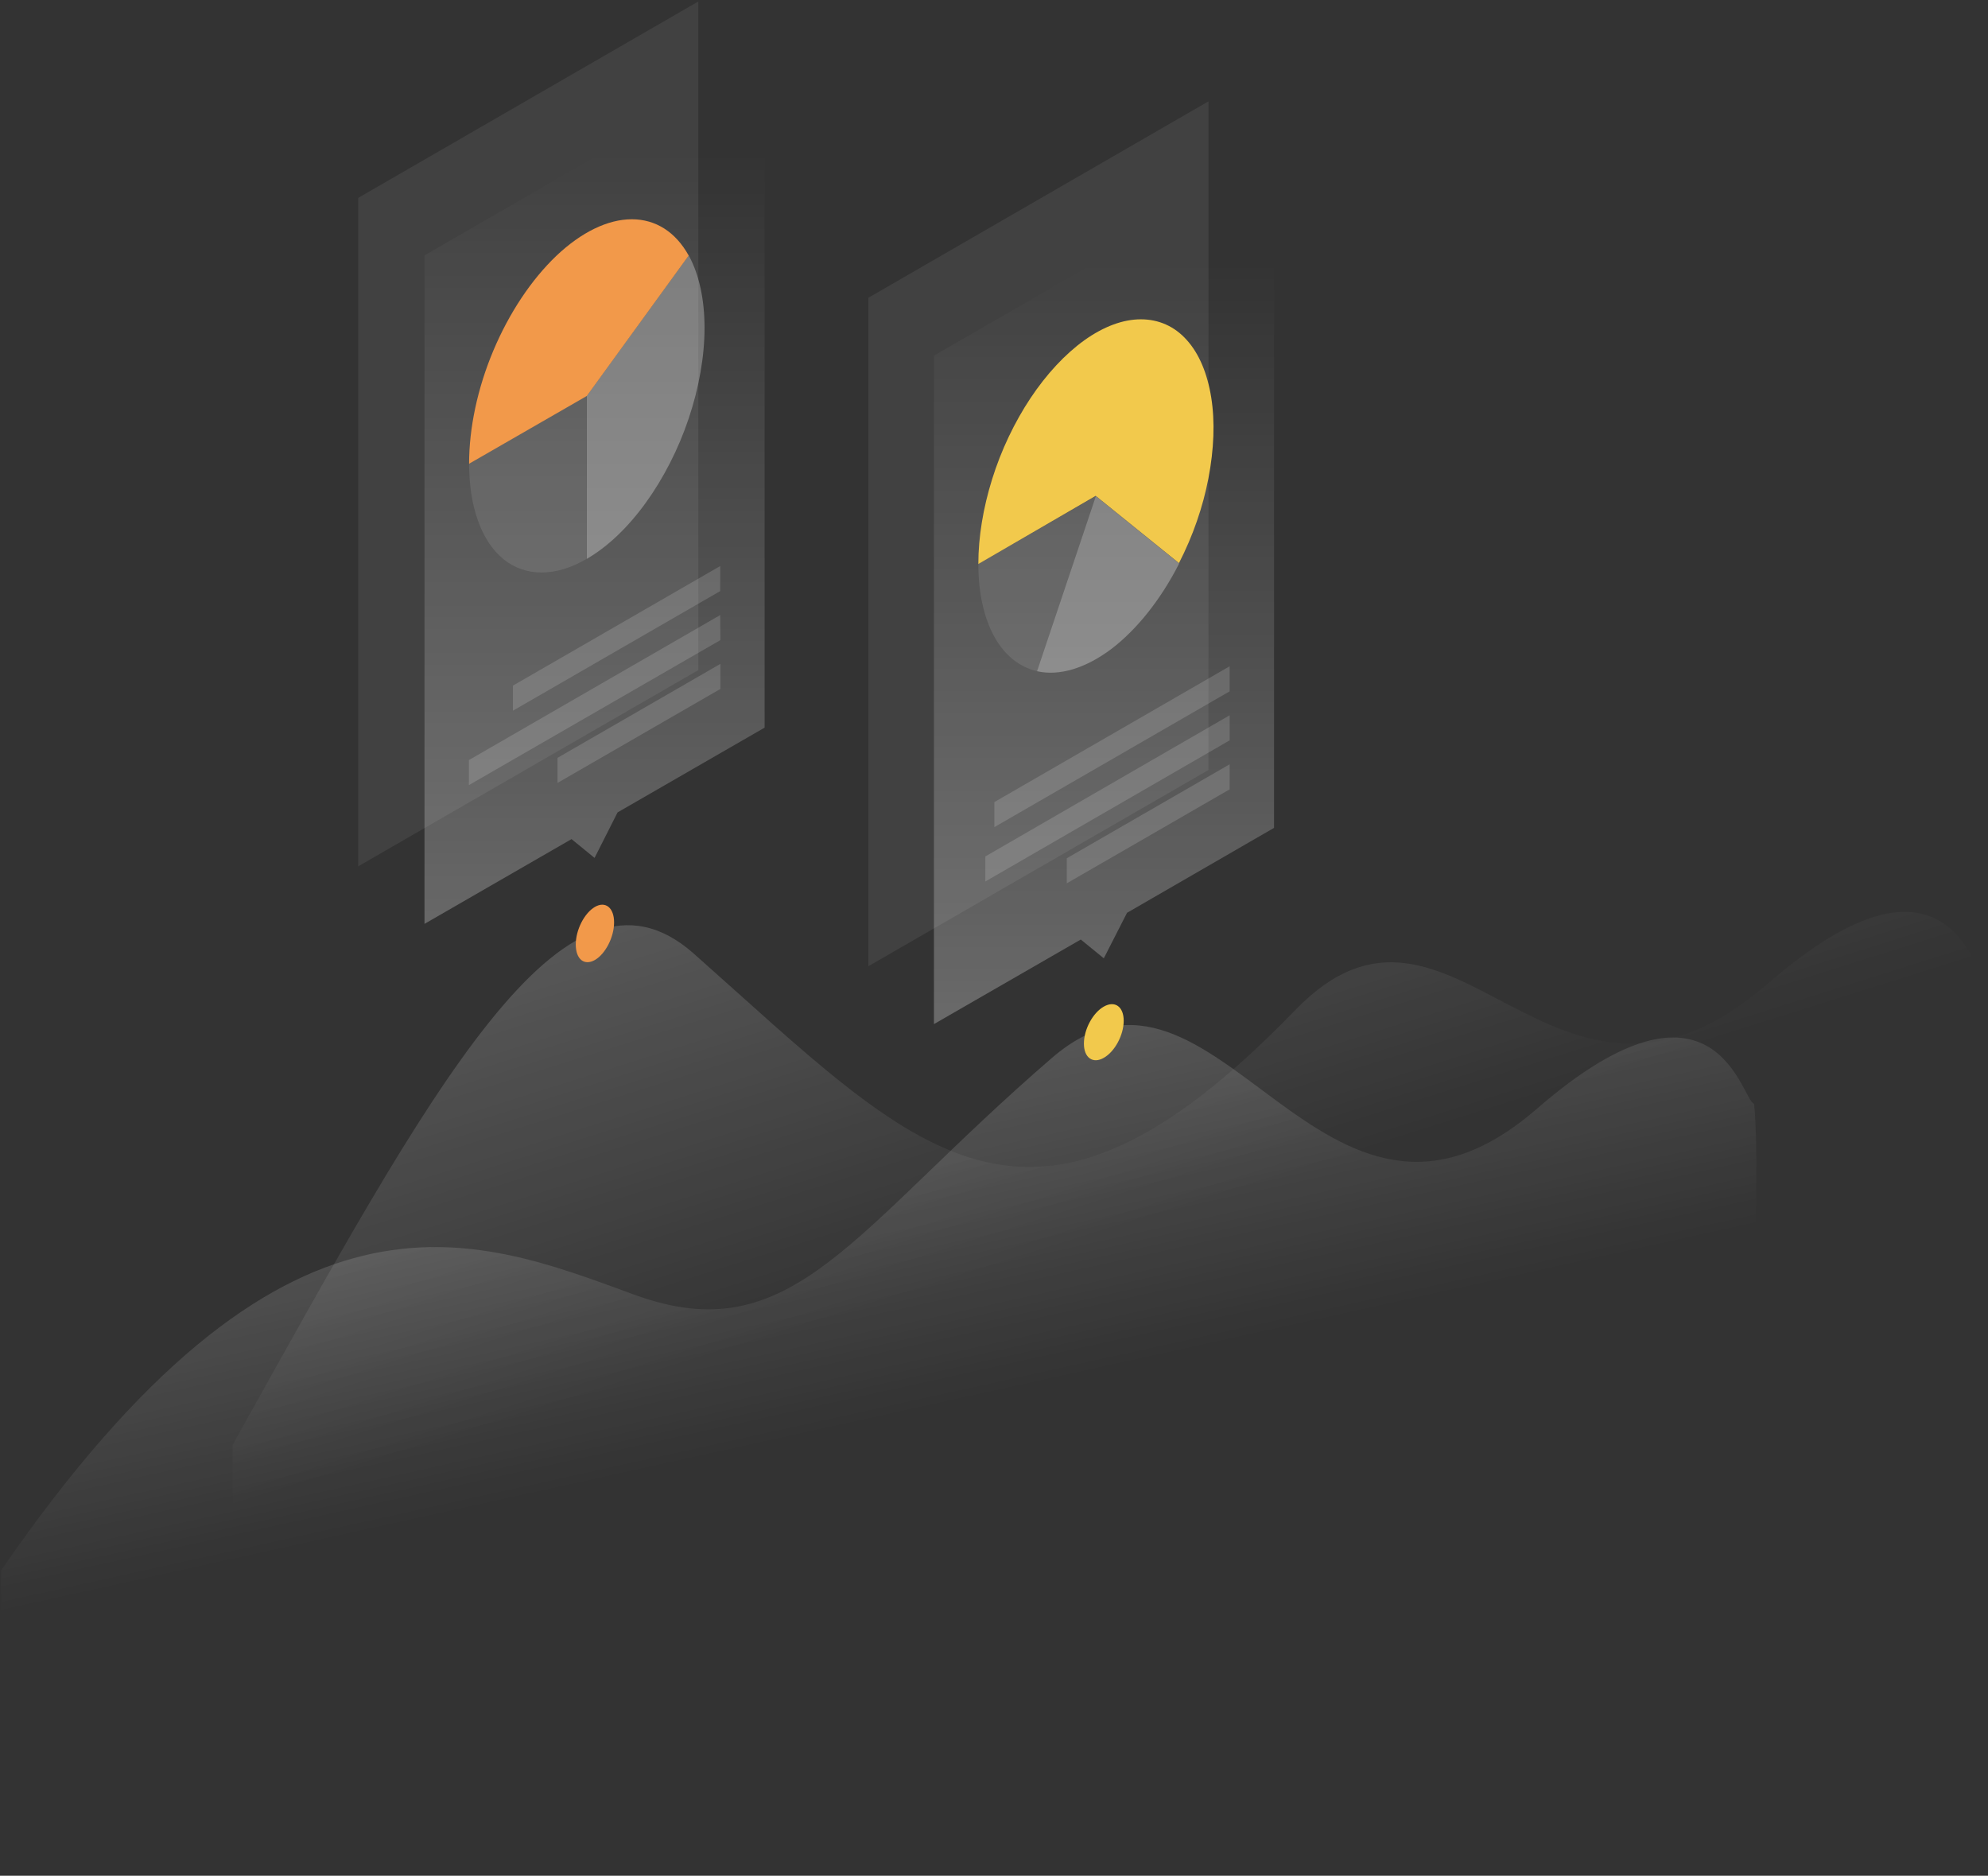 <svg width="1079" height="1018" viewBox="0 0 1079 1018" fill="none" xmlns="http://www.w3.org/2000/svg">
<rect x="0" y="0" width="1079" height="1018" fill="#333333" stroke="none"/>
<path opacity="0.3" d="M959.8 533.6C1057.4 448.8 1071.1 529.5 1077.7 530.8C1077.7 530.8 1080.6 550.3 1077.7 621.4L126.3 1170.5V784.1C234.4 590.4 306 455.1 376.5 517.5C498.5 625.6 557.9 698.2 703 548.2C788.9 459.4 842.6 635.4 959.8 533.6Z" fill="url(#paint0_linear_291_5484)"/>
<path opacity="0.3" d="M834.1 601.8C931.7 517 945.4 597.7 952 599C952 599 954.9 618.5 952 689.6L0.6 1238.7V852.3C154.6 628.7 256.1 670.3 344.1 702.6C430.3 734.2 461.9 668.2 571 574.1C660.8 496.6 716.9 703.5 834.1 601.8Z" fill="url(#paint1_linear_291_5484)"/>
<path d="M312.5 512.6C312.5 504.6 317.2 495.5 322.9 492.2C328.6 488.9 333.3 492.6 333.3 500.6C333.3 508.6 328.6 517.7 322.9 521C317.1 524.3 312.5 520.6 312.5 512.6Z" fill="#F2994A"/>
<path d="M588.3 566.4C588.3 558.7 593.1 549.7 599.1 546.3C605.1 542.9 609.9 546.3 609.9 554C609.9 561.7 605.1 570.7 599.1 574.1C593.2 577.5 588.3 574.1 588.3 566.4Z" fill="#F2C94C"/>
<path opacity="0.07" d="M379 0.8L194.4 107.4V470.2L379 363.7V0.8Z" fill="white"/>
<path opacity="0.3" d="M415 32L230.4 138.6V501.4L310.2 455.4L322.7 465.6L335.2 440.9L415 394.9V32Z" fill="url(#paint2_linear_291_5484)"/>
<path opacity="0.1" d="M254.6 251.7C254.6 263.3 256.3 273.9 259.5 282.8C262.7 291.7 267.4 298.7 273.3 303.5C279.2 308.3 286.3 310.7 294 310.7C301.7 310.7 310.1 308.2 318.4 303.3V214.8L254.6 251.7Z" fill="white"/>
<path opacity="0.3" d="M318.5 303.3C329.7 296.8 340.7 286.4 350.4 273C360.1 259.6 368.2 243.8 373.8 227.1C379.4 210.4 382.4 193.4 382.4 177.9C382.4 162.4 379.4 148.8 373.8 138.6L318.5 214.8V303.3Z" fill="white"/>
<path d="M254.6 251.7C254.6 232.2 259.2 210.6 267.8 190.2C276.4 169.8 288.4 151.8 301.9 138.9C315.5 126 329.9 119 342.9 119C355.9 119 366.7 125.9 373.8 138.7L318.5 214.9L254.6 251.7Z" fill="#F2994A"/>
<path opacity="0.15" d="M390.9 307.2L278.4 372.1V385.7L390.9 320.8V307.2Z" fill="white"/>
<path opacity="0.15" d="M390.9 333.8L254.5 412.5V426.1L391 347.4L390.9 333.8Z" fill="white"/>
<path opacity="0.15" d="M391 360.3L302.6 411.3V424.9L391 373.9V360.3Z" fill="white"/>
<path opacity="0.07" d="M655.9 55L471.3 161.6V524.4L655.9 417.9V55Z" fill="white"/>
<path opacity="0.3" d="M691.5 86.5L506.9 193V555.8L586.6 509.9L599.1 520.1L611.7 495.4L691.5 449.3V86.5Z" fill="url(#paint3_linear_291_5484)"/>
<path opacity="0.1" d="M531 306.1C531 321.6 534 335.2 539.6 345.4C545.2 355.6 553.3 362.1 563 364.3L594.9 269.2L531 306.1Z" fill="white"/>
<path opacity="0.3" d="M562.9 364.3C575.1 367 589.2 362.7 603.2 352.2C617.1 341.6 630.1 325.3 640 305.8L594.8 269.3L562.9 364.3Z" fill="white"/>
<path d="M531 306.1C531 291.5 533.6 275.7 538.5 260C543.4 244.3 550.6 229.2 559.3 216.1C568 203 578.1 192.2 588.5 184.7C599 177.2 609.5 173.3 619.2 173.3C628.9 173.3 637.5 177.1 644.1 184.5C650.8 191.9 655.3 202.6 657.4 215.7C659.5 228.8 658.9 243.8 655.9 259.5C652.9 275.2 647.4 291 639.9 305.6L594.7 269.1L531 306.1Z" fill="#F2C94C"/>
<path opacity="0.15" d="M667.4 361.6L539.7 435.3V448.9L667.4 375.2V361.6Z" fill="white"/>
<path opacity="0.15" d="M667.4 388.2L534.8 464.8V478.4L667.4 401.8V388.2Z" fill="white"/>
<path opacity="0.15" d="M667.4 414.8L579 465.8V479.4L667.4 428.4V414.8Z" fill="white"/>
<defs>
<linearGradient id="paint0_linear_291_5484" x1="428.829" y1="300.428" x2="549.985" y2="685.383" gradientUnits="userSpaceOnUse">
<stop stop-color="white"/>
<stop offset="1" stop-color="white" stop-opacity="0"/>
</linearGradient>
<linearGradient id="paint1_linear_291_5484" x1="376.293" y1="466.165" x2="445.105" y2="777.645" gradientUnits="userSpaceOnUse">
<stop stop-color="white"/>
<stop offset="1" stop-color="white" stop-opacity="0"/>
</linearGradient>
<linearGradient id="paint2_linear_291_5484" x1="322.7" y1="82.788" x2="322.7" y2="571.374" gradientUnits="userSpaceOnUse">
<stop stop-color="white" stop-opacity="0"/>
<stop offset="1" stop-color="white"/>
</linearGradient>
<linearGradient id="paint3_linear_291_5484" x1="599.2" y1="142.274" x2="599.2" y2="604.921" gradientUnits="userSpaceOnUse">
<stop stop-color="white" stop-opacity="0"/>
<stop offset="1" stop-color="white"/>
</linearGradient>
</defs>
</svg>
